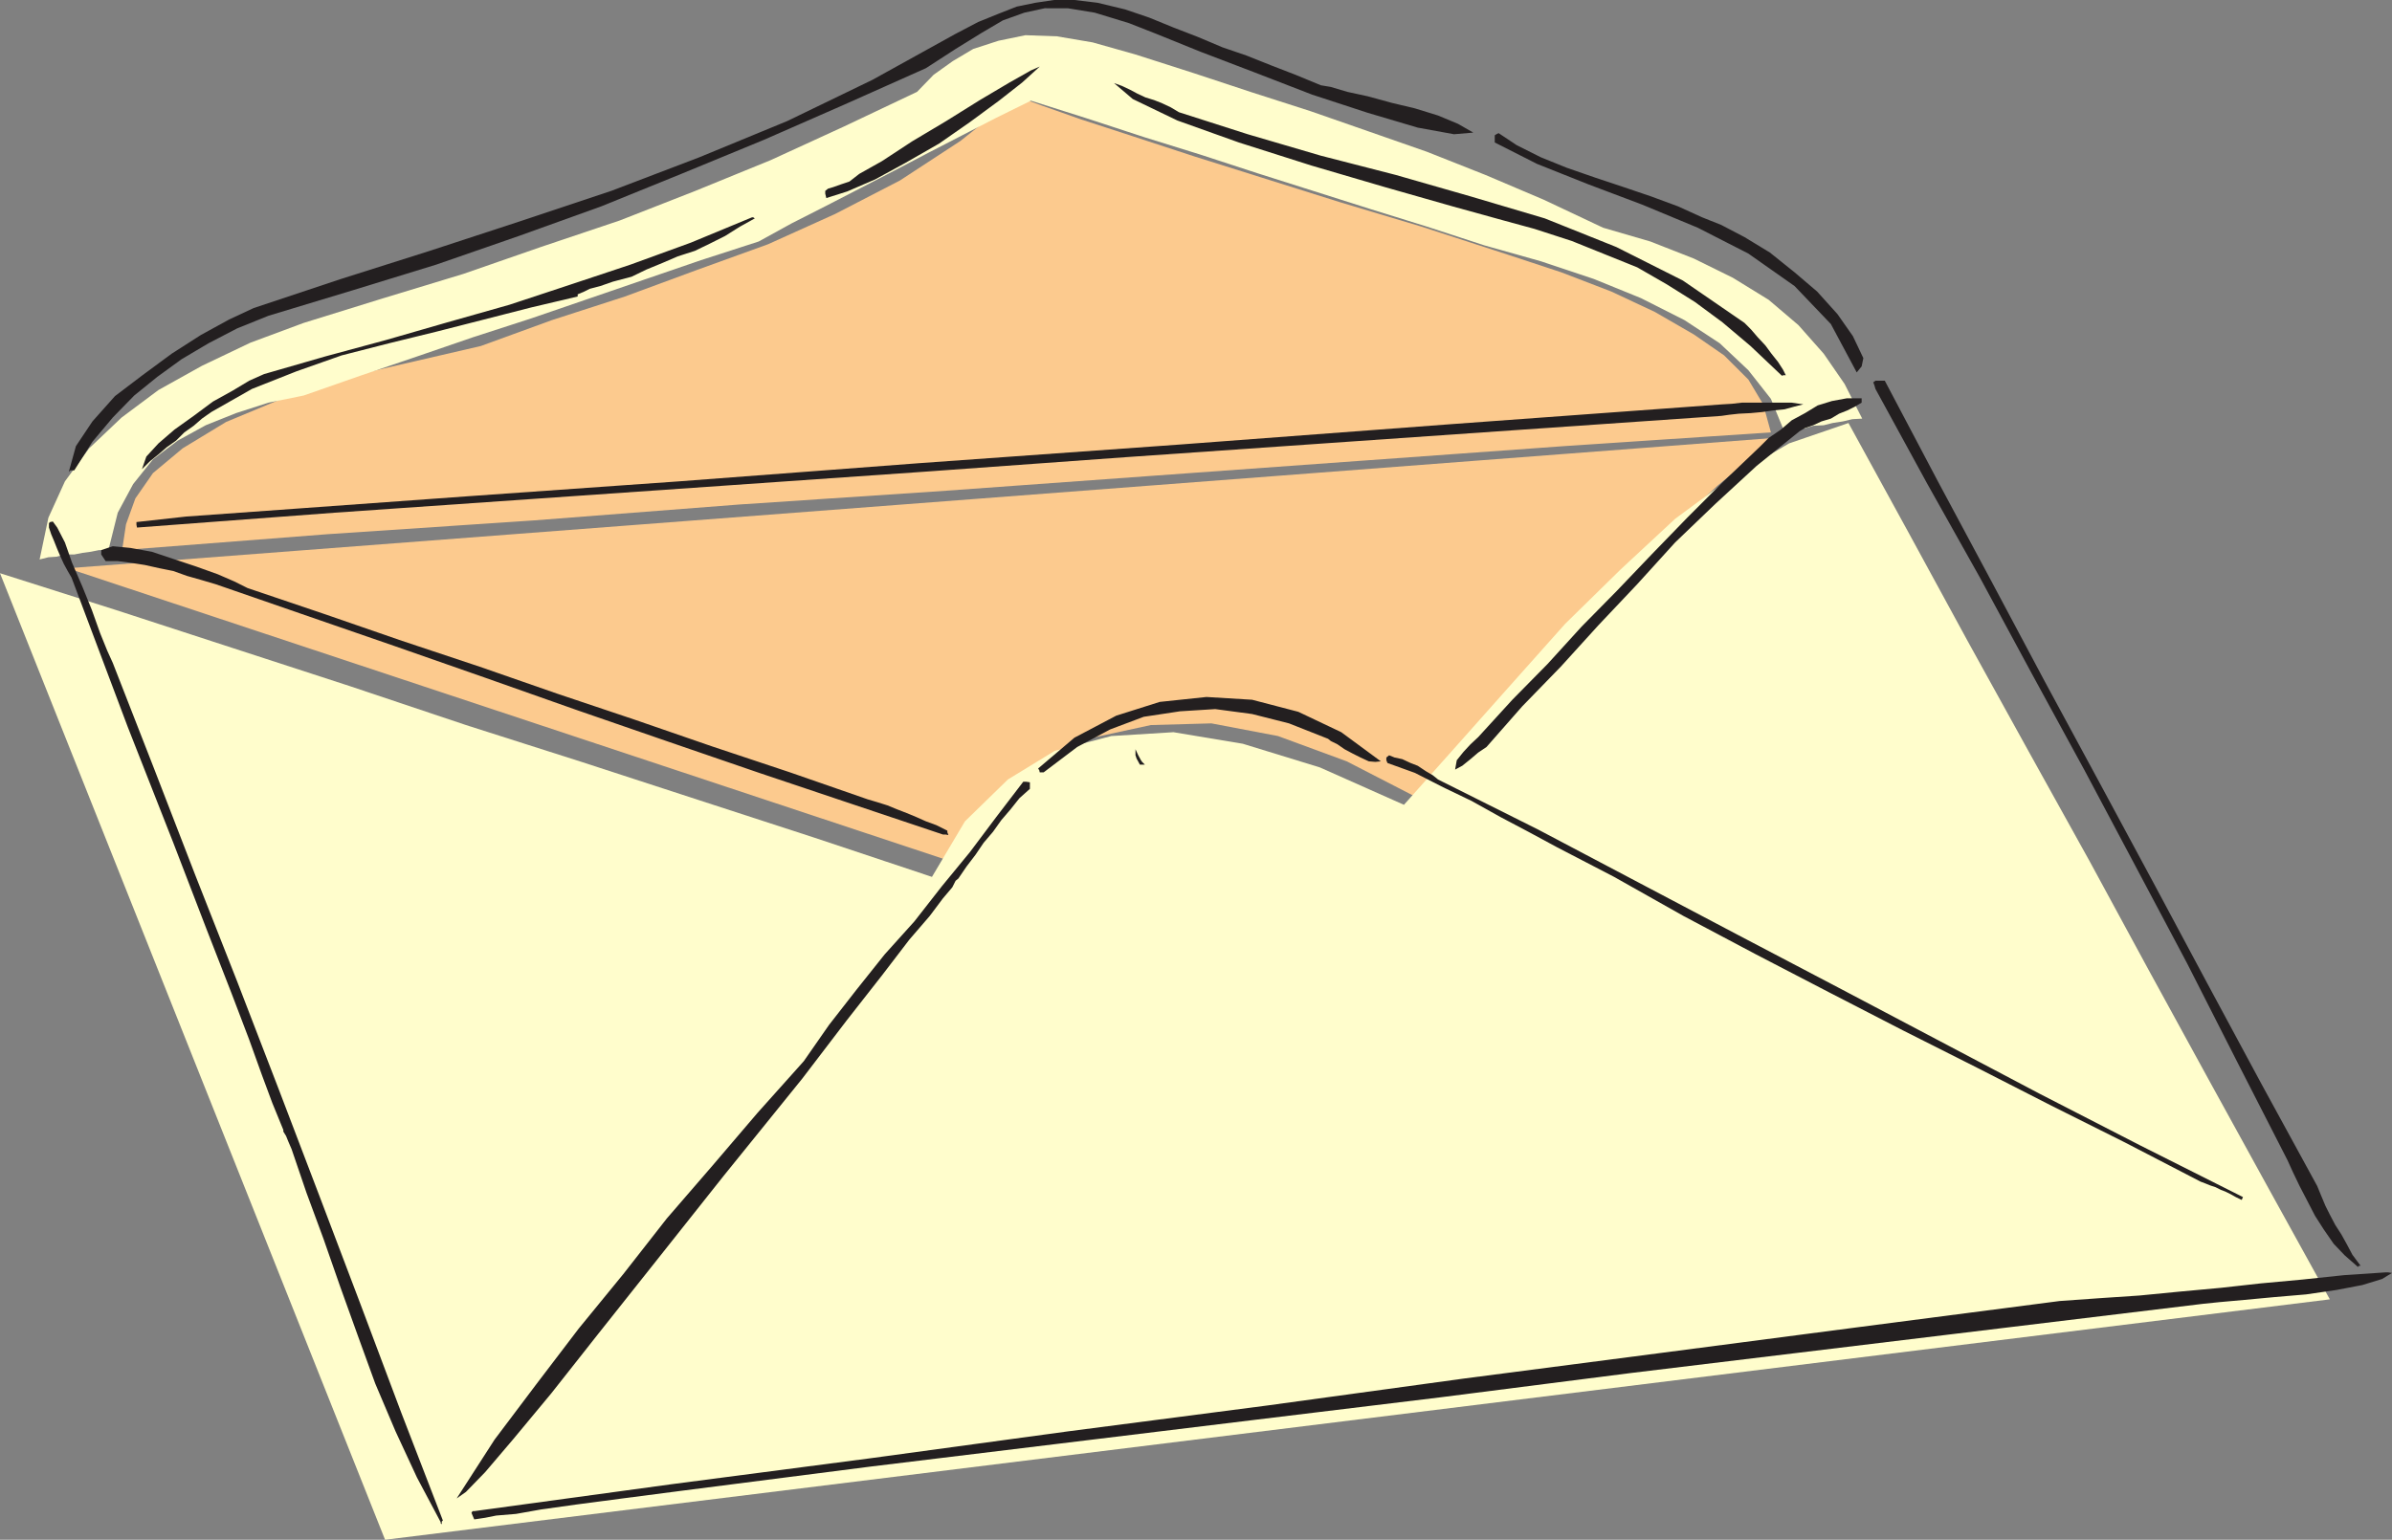 <svg xmlns="http://www.w3.org/2000/svg" width="216" height="139.082"><rect width="100%" height="100%" fill="#808080" stroke="none"/><path fill="#fcca8e" d="m6.113 51.328 155.442-11.875-2.98 1.543-3.43 2.832-4.024 3.676-4.273 4.422-4.618 4.87-4.671 5.165-4.668 5.219-4.524 5.07-6.754-3.48-6.21-2.286-6.012-1.144-5.465.152-5.266 1.14-4.816 2.536-4.52 3.578-4.027 4.867L6.113 51.328m4.914-1.637.352-2.336.844-2.335 1.59-2.286 2.68-2.238 3.925-2.383 5.613-2.336 7.504-2.238 9.883-2.285 6.41-2.336 6.606-2.137 6.46-2.383 6.458-2.335 6.058-2.735 5.863-3.031 5.465-3.574 5.067-4.028 2.285.844 3.527 1.246 4.57 1.488 5.614 1.84 6.164 1.938 6.953 2.187 7.45 2.235 7.8 2.535 4.82 1.59 4.52 1.738 3.926 1.84 3.523 2.035 2.734 1.89 2.188 2.184 1.34 2.238.695 2.532-18.68 1.242-18.629 1.344-18.578 1.34-18.582 1.343-18.629 1.242-18.629 1.442L29.61 48.25l-18.582 1.441"/><path fill="#fffdcc" d="m3.578 50.535.793-3.777 1.492-3.278 2.188-2.984 2.93-2.781 3.328-2.485 3.925-2.187 4.371-2.086 4.817-1.789 7.203-2.234 7.203-2.188 7.008-2.434 7.102-2.386 6.855-2.684 6.809-2.781 6.605-3.031 6.606-3.133 1.492-1.54 1.738-1.241 1.84-1.094 2.285-.742 2.434-.5 2.832.101 3.226.547 3.875 1.094 5.266 1.687 5.265 1.739 5.266 1.691 5.27 1.836 5.265 1.84 5.266 2.086 5.265 2.238 5.364 2.531 4.273 1.246 3.922 1.54 3.527 1.738 3.23 1.988 2.684 2.285 2.286 2.582 1.886 2.735 1.59 3.129-.894.05-.844.2-.945.148-.793.2-.946.05-.843.246-.895.102-.844.246-1.242-3.028-2.035-2.586-2.582-2.433-3.184-2.09-3.922-1.984-4.273-1.739-4.77-1.593-5.117-1.442-5.164-1.687-5.117-1.59-5.168-1.64-5.016-1.59-5.168-1.688-5.117-1.59-5.164-1.691-5.02-1.59-3.128 1.543-3.082 1.586-3.078 1.59-3.032 1.593-3.078 1.59-3.082 1.59-3.129 1.59-2.98 1.64-5.219 1.688-5.066 1.738-5.215 1.79-5.067 1.738-5.218 1.69-5.067 1.74-5.117 1.737-5.117 1.79-3.18.644-2.93.945-2.73 1.094-2.535 1.39-2.234 1.692-1.79 2.235-1.39 2.586-.844 3.378h-.848l-.742.149-.746.098-.746.148h-.844l-.746.2-.746.05-.793.2"/><path fill="#fffdcc" d="m0 51.777 34.773 87.305 175.614-21.715-5.516-9.988-5.414-9.84-5.465-9.984-5.312-9.79-5.516-9.937-5.465-9.89L172.285 48l-5.367-9.79-5.363 1.84-5.168 3.032-5.117 3.777-4.918 4.57-5.016 4.919-4.871 5.465-4.817 5.417-4.87 5.465-7.598-3.379-6.957-2.136-6.258-1.043-5.613.347-5.118 1.344-4.222 2.582-3.875 3.778-2.98 5.019-10.583-3.531-10.531-3.426-10.531-3.43-10.434-3.328-10.531-3.531-10.531-3.426-10.532-3.43L0 51.777"/><path fill="#231f20" d="m39.793 137.488-2.137-4.023-1.937-4.172-1.836-4.324-1.59-4.375-1.59-4.422-1.492-4.274-1.54-4.171-1.339-3.926-.3-.696-.2-.496-.246-.398v-.148l-.996-2.434-.942-2.535-1.144-3.18-1.59-4.176-2.285-5.863-2.98-7.75-4.122-10.484-5.066-13.465-.348-.598-.351-.644-.297-.649-.297-.695-.297-.746-.25-.594-.2-.598v-.398l.102-.098.247-.05.398.546.695 1.344.645 1.836.945 2.188.844 2.085.746 2.086.645 1.59.496 1.094 3.726 9.543 3.727 9.637 3.777 9.59 3.773 9.789 3.676 9.64 3.676 9.692 3.676 9.785 3.777 9.789-.101.101v.247l-.098-.098v-.102m3.031-.246-.148-.347-.102-.25.102-.149h.148l17.832-2.433 17.887-2.336 17.883-2.434 17.984-2.336 17.785-2.437 17.934-2.332 17.883-2.336 17.984-2.336 3.527-.25 3.676-.246 3.574-.348 3.778-.348 3.578-.398 3.773-.348 3.778-.398 3.726-.25h.246l.348.05-.895.547-1.789.547-2.332.446-2.734.398-2.93.25-2.632.246-2.235.2-1.492.152-51.715 6.257-17.14 2.188-17.188 2.086-17.137 2.086-17.191 2.09-17.04 2.183-5.362.696-4.176.55-3.176.446-2.238.398-1.785.149-.997.199-.644.097-.348.051m-1.59-1.89 3.426-5.317 3.778-5.015 3.824-5.02 4.023-4.918 3.926-5.02 4.121-4.769 4.074-4.773 4.176-4.668 2.285-3.282 2.48-3.18 2.536-3.18 2.683-2.98 2.485-3.18 2.531-3.081 2.387-3.18 2.433-3.18h.246l.352.051v.594l-.945.844-.793.996-.848.992-.742 1.043-.848.996-.742 1.094-.797 1.043-.746 1.093-.246.2-.3.593-.845.997-1.191 1.59-1.84 2.136-2.433 3.18-3.227 4.12-4.023 5.27-7.106 8.793-6.11 7.704-5.167 6.507-4.274 5.418-3.425 4.125-2.536 2.98-1.738 1.79-.844.594m171.688-20.918-1.192-1.043-.996-1.043-.894-1.293-.793-1.242-.746-1.442-.645-1.242-.597-1.242-.497-1.094-4.523-8.844-4.52-8.894-4.667-8.793-4.622-8.696-4.77-8.746-4.667-8.644-4.77-8.5-4.668-8.547-.101-.348-.098-.246.2-.148h.843l4.77 9.043 4.816 8.992 4.867 9.144 4.918 9.094 4.871 9.043 4.918 9.192 4.868 9.043 5.019 9.19.348.849.394.941.399.797.496.941.547.848.496.894.5.942.742.996h-.149l-.097.098m-10.532-6.063-.5-.246-.445-.25-.496-.246-.398-.152-.496-.247-.45-.148-.496-.2-.394-.148-6.809-3.53-6.656-3.329-6.707-3.426-6.707-3.379-6.656-3.43-6.606-3.43-6.558-3.476-6.258-3.527-2.586-1.344-2.582-1.34-2.582-1.394-2.535-1.34-2.582-1.441-2.586-1.243-2.532-1.292-2.484-.895-.102-.246v-.25l.25-.2.497.2.695.148.746.348.645.25.746.496.597.348.496.398 9.043 4.524 9.04 4.77 9.042 4.769 9.09 4.77 9.043 4.769 9.04 4.77 9.09 4.671 9.292 4.672-.102.246h-.046M85.148 75.379l-8.296-2.781-8.293-2.785-8.25-2.833-8.196-2.832-8.297-2.93-8.097-2.831-8.196-2.832-8.05-2.785-1.34-.395-1.242-.352-1.243-.445-1.242-.25-1.34-.297-1.293-.199-1.14-.148H9.539l-.398-.598v-.395l1.043-.351 1.59.152 1.937.348 2.086.695 1.937.645 1.938.695 1.492.648 1.191.594 6.907 2.336 7.054 2.438 7.004 2.332 7.004 2.437 6.957 2.336 7.051 2.434 7.008 2.336 7.004 2.433.844.25.945.297.844.348.894.347.844.348.894.398.946.348.992.496v.149l.098.25-.247-.051h-.25m8.742-5.613-.046-.2-.102-.148 3.281-2.785 3.774-1.988 3.926-1.243 4.222-.445 4.121.25 4.176 1.09 3.875 1.84 3.574 2.633-.496.05-.593-.05-.747-.348-.695-.348-.746-.398-.644-.446-.598-.296-.246-.2-3.528-1.394-3.332-.844-3.328-.445-3.18.199-3.277.496-3.031 1.14-2.98 1.59-3.028 2.29h-.351m37.507-.25.149-.844.598-.746.644-.696.695-.648 3.082-3.375 3.18-3.23 3.078-3.38 3.18-3.23 3.18-3.328 3.18-3.281 3.277-3.278 3.23-3.082.844-.843 1.094-.746.992-.848 1.195-.645 1.14-.695 1.294-.398 1.34-.246h1.34v.394l-.594.352-.696.347-.746.297-.746.446-.844.25-.746.347-.742.25-.5.297-3.875 3.129-3.723 3.43-3.628 3.48-3.426 3.774-3.48 3.68-3.427 3.773-3.476 3.578-3.23 3.676-.747.5-.695.593-.742.598-.649.348"/><path fill="#231f20" d="m102.934 69.07-.297-.547-.102-.3v-.547l.25.547.246.449.102.148.25.25h-.45M12.371 47.652l-.05-.25v-.246l4.472-.496 10.383-.746 15.152-1.094 18.977-1.34 21.66-1.64 23.644-1.692 24.442-1.836 24.492-1.789.844-.05.894-.102h4.52l1.043.152-.793.2-.895.246-.992.101-1.043.149-1.047.097-1.043.051-.89.098-.7.101-17.98 1.243-17.887 1.242-17.883 1.242-17.832 1.289-17.886 1.246L48.09 45.07l-17.887 1.242-17.832 1.34M6.21 42.633l.645-2.336 1.493-2.234 2.035-2.286 2.484-1.886 2.633-1.942 2.633-1.687 2.535-1.39 2.234-1.044 7.899-2.633 8-2.535 8.195-2.683 8.2-2.735 7.945-3.031 7.949-3.277 7.7-3.727 7.452-4.125 2.086-1.094 1.84-.746 1.637-.644L93.496.25 95.184 0h1.84l2.085.25 2.485.598 2.183.742 2.188.894 2.183.844 2.239.945 2.183.747 2.239.894 2.183.844 2.285.945.895.149 1.492.445 1.836.398 2.188.598 2.085.496 2.086.645 1.79.746 1.39.797-1.738.148-3.281-.598-4.52-1.34-5.016-1.64-5.265-2.035-4.82-1.84-3.926-1.59-2.532-.996-3.082-.941-2.433-.399H94.34l-1.84.399-1.938.695-1.937 1.14-2.332 1.442-2.684 1.738-7.351 3.281-7.254 3.18-7.352 3.031-7.351 2.985-7.453 2.68-7.453 2.585-7.598 2.336-7.555 2.285-2.828 1.141-2.586 1.344-2.433 1.441-2.188 1.59-2.086 1.688-1.937 1.988-1.836 2.187-1.641 2.582h-.348l-.148.149"/><path fill="#231f20" d="m12.816 42.387.399-1.145 1.094-1.191 1.441-1.242 1.738-1.243 1.739-1.293 1.789-.992 1.488-.894 1.344-.598 5.511-1.59 5.516-1.492 5.516-1.59 5.613-1.59 5.414-1.789 5.516-1.836 5.46-1.988 5.516-2.285h.102l.148.098-1.344.746-1.34.843-1.39.696-1.34.648-1.543.496-1.39.598-1.442.594-1.34.648-1.687.445-1.145.399-.941.246-.5.25-.594.25v.195l-4.223.996-4.273 1.094-4.273 1.09-4.27 1.047-4.273 1.094-4.075 1.437-4.023 1.59-3.676 2.09-.844.594-.746.648-.843.594-.747.746-.843.597-.746.645-.746.598-.747.746m148.09-8.449-2.832-2.684-2.531-2.137-2.484-1.836-2.536-1.59-2.68-1.543-2.831-1.14-3.082-1.242-3.375-1.094-2.735-.746-4.668-1.29-6.113-1.741-6.605-1.938-6.559-2.086-5.562-1.988-4.024-1.938-1.691-1.441.699.25.742.348.649.347.742.348.797.246.742.297.746.351.746.446 6.21 1.988 6.606 1.938 6.758 1.738 6.754 1.937 6.707 1.989 6.457 2.586 6.012 3.027 5.566 3.828.2.2.394.398.598.695.695.746.547.742.594.746.449.696.25.5h-.2l-.152.046m6.758-.297-2.336-4.37-3.277-3.43-4.172-2.934-4.57-2.336-5.02-2.086-4.867-1.836-4.621-1.84-3.824-1.937v-.648l.148-.098.2-.098 1.64 1.09 2.183 1.094 2.336.945 2.582.895 2.536.844 2.484.843 2.434.899 2.183.992 1.738.695 2.09 1.094 2.285 1.39 2.235 1.79 2.039 1.738 1.836 2.039 1.39 1.984.946 1.989-.153.746-.445.547M74.617 17.89l-.097-.398v-.25l.246-.199.496-.148.695-.247.746-.25.895-.695 2.039-1.144 2.73-1.79 3.078-1.835 3.032-1.891 2.683-1.59 1.938-1.094.793-.347-1.586 1.441-2.09 1.64-2.633 1.938-2.781 1.938-3.031 1.738-2.73 1.492-2.536 1.094-1.887.598"/></svg>
